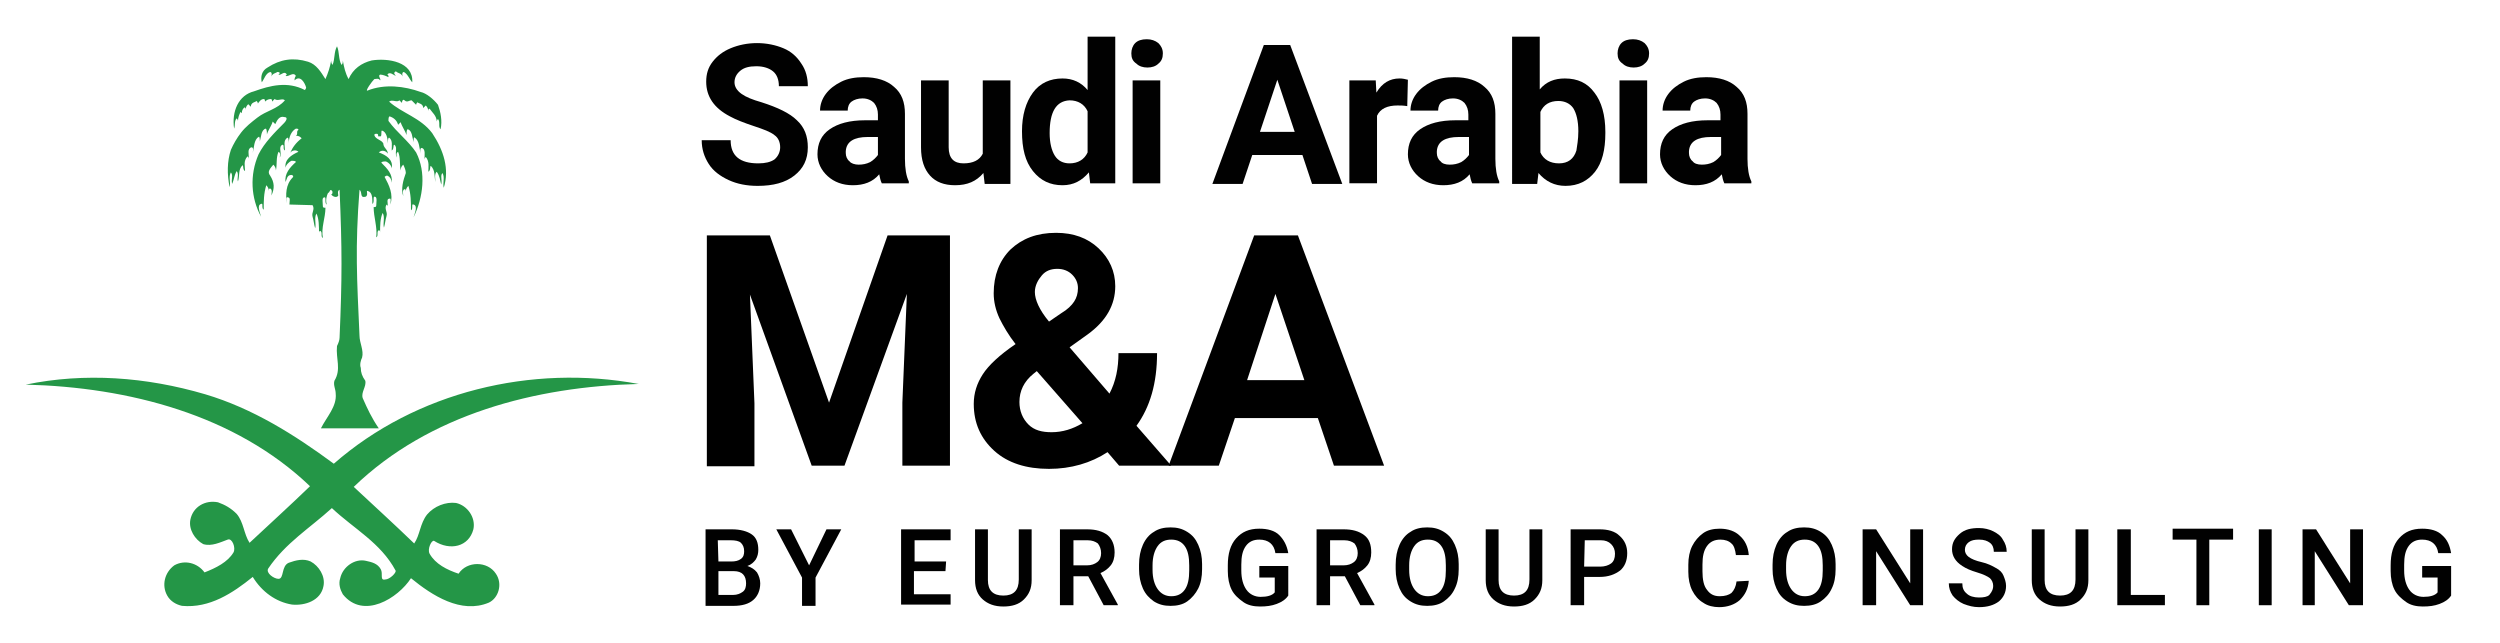 <?xml version="1.0" encoding="utf-8"?>
<!-- Generator: Adobe Illustrator 27.0.0, SVG Export Plug-In . SVG Version: 6.00 Build 0)  -->
<svg version="1.1" id="Layer_1" xmlns="http://www.w3.org/2000/svg" xmlns:xlink="http://www.w3.org/1999/xlink" x="0px" y="0px"
	 viewBox="0 0 388.7 100" style="enable-background:new 0 0 388.7 100;" xml:space="preserve">
<style type="text/css">
	.st0{fill:#010101;}
	.st1{fill:#249647;}
</style>
<g>
	<path class="st0" d="M121.3,22.9c0-0.8-0.3-1.5-0.9-1.9c-0.6-0.5-1.7-0.9-3.2-1.4s-2.8-1-3.7-1.5c-2.5-1.3-3.7-3.1-3.7-5.4
		c0-1.2,0.3-2.2,1-3.1c0.7-0.9,1.6-1.6,2.8-2.1s2.6-0.8,4.1-0.8s2.9,0.3,4.1,0.8s2.1,1.3,2.8,2.4c0.7,1,1,2.2,1,3.5h-4.5
		c0-1-0.3-1.8-0.9-2.3s-1.5-0.8-2.6-0.8s-1.9,0.2-2.5,0.7s-0.9,1.1-0.9,1.8s0.4,1.3,1.1,1.8s1.7,0.9,3.1,1.3
		c2.5,0.8,4.4,1.7,5.5,2.8c1.2,1.1,1.7,2.5,1.7,4.2c0,1.9-0.7,3.3-2.1,4.4s-3.3,1.6-5.7,1.6c-1.7,0-3.2-0.3-4.5-0.9
		s-2.4-1.4-3.1-2.5s-1.1-2.3-1.1-3.7h4.5c0,2.4,1.4,3.6,4.3,3.6c1.1,0,1.9-0.2,2.5-0.6C121,24.3,121.3,23.6,121.3,22.9z"/>
	<path class="st0" d="M137.1,28.5c-0.2-0.4-0.3-0.9-0.4-1.4c-1,1.2-2.4,1.7-4.1,1.7c-1.6,0-2.9-0.5-3.9-1.4s-1.6-2.1-1.6-3.4
		c0-1.7,0.6-3,1.9-3.9s3.1-1.4,5.5-1.4h2v-0.9c0-0.7-0.2-1.3-0.6-1.8c-0.4-0.4-1-0.7-1.8-0.7c-0.7,0-1.3,0.2-1.7,0.5
		s-0.6,0.8-0.6,1.4h-4.3c0-0.9,0.3-1.8,0.9-2.6c0.6-0.8,1.4-1.4,2.4-1.9s2.2-0.7,3.5-0.7c2,0,3.6,0.5,4.7,1.5c1.2,1,1.7,2.4,1.7,4.2
		v7c0,1.5,0.2,2.7,0.6,3.5v0.3C141.3,28.5,137.1,28.5,137.1,28.5z M133.5,25.6c0.6,0,1.2-0.1,1.8-0.4c0.5-0.3,0.9-0.7,1.2-1.1v-2.8
		h-1.6c-2.1,0-3.3,0.7-3.4,2.2v0.3c0,0.5,0.2,1,0.6,1.3C132.3,25.4,132.9,25.6,133.5,25.6z"/>
	<path class="st0" d="M152.9,26.9c-1.1,1.3-2.5,1.9-4.4,1.9c-1.7,0-3-0.5-3.9-1.5s-1.4-2.4-1.4-4.4V12.5h4.3v10.4
		c0,1.7,0.8,2.5,2.3,2.5s2.5-0.5,3-1.5V12.5h4.3v16.1h-4L152.9,26.9z"/>
	<path class="st0" d="M158.9,20.4c0-2.5,0.6-4.5,1.7-6c1.1-1.5,2.7-2.2,4.6-2.2c1.6,0,2.9,0.6,3.9,1.8V5.7h4.3v22.8h-3.9l-0.2-1.7
		c-1.1,1.3-2.4,2-4.1,2c-1.9,0-3.4-0.7-4.6-2.2C159.4,25.1,158.9,23.1,158.9,20.4z M163.2,20.7c0,1.5,0.3,2.7,0.8,3.5
		s1.3,1.2,2.3,1.2c1.3,0,2.3-0.6,2.8-1.7v-6.4c-0.5-1.1-1.5-1.7-2.8-1.7C164.2,15.7,163.2,17.4,163.2,20.7z"/>
	<path class="st0" d="M175.9,8.3c0-0.6,0.2-1.2,0.6-1.6c0.4-0.4,1-0.6,1.8-0.6c0.7,0,1.3,0.2,1.8,0.6c0.4,0.4,0.7,0.9,0.7,1.6
		s-0.2,1.2-0.7,1.6c-0.4,0.4-1,0.6-1.7,0.6s-1.3-0.2-1.7-0.6C176.1,9.5,175.9,9,175.9,8.3z M180.4,28.5h-4.3v-16h4.3V28.5z"/>
	<path class="st0" d="M202.5,24.1h-7.8l-1.5,4.5h-4.7l8-21.6h4.1l8.1,21.6H204L202.5,24.1z M195.9,20.5h5.4l-2.7-8.1L195.9,20.5z"/>
	<path class="st0" d="M218.8,16.5c-0.6-0.1-1.1-0.1-1.5-0.1c-1.6,0-2.7,0.5-3.2,1.6v10.5h-4.3v-16h4.1l0.1,1.9
		c0.9-1.5,2.1-2.2,3.6-2.2c0.5,0,0.9,0.1,1.3,0.2L218.8,16.5z"/>
	<path class="st0" d="M228.9,28.5c-0.2-0.4-0.3-0.9-0.4-1.4c-1,1.2-2.4,1.7-4.1,1.7c-1.6,0-2.9-0.5-3.9-1.4s-1.6-2.1-1.6-3.4
		c0-1.7,0.6-3,1.9-3.9c1.3-0.9,3.1-1.4,5.5-1.4h2v-0.9c0-0.7-0.2-1.3-0.6-1.8c-0.4-0.4-1-0.7-1.8-0.7c-0.7,0-1.3,0.2-1.7,0.5
		s-0.6,0.8-0.6,1.4h-4.3c0-0.9,0.3-1.8,0.9-2.6c0.6-0.8,1.4-1.4,2.4-1.9s2.2-0.7,3.5-0.7c2,0,3.6,0.5,4.7,1.5c1.2,1,1.7,2.4,1.7,4.2
		v7c0,1.5,0.2,2.7,0.6,3.5v0.3C233.1,28.5,228.9,28.5,228.9,28.5z M225.4,25.6c0.6,0,1.2-0.1,1.8-0.4c0.5-0.3,0.9-0.7,1.2-1.1v-2.8
		h-1.6c-2.1,0-3.3,0.7-3.4,2.2v0.3c0,0.5,0.2,1,0.6,1.3C224.2,25.4,224.7,25.6,225.4,25.6z"/>
	<path class="st0" d="M249.6,20.7c0,2.6-0.5,4.6-1.6,6s-2.6,2.2-4.6,2.2c-1.7,0-3.1-0.7-4.2-2l-0.2,1.7h-3.9V5.7h4.3v8.2
		c1-1.2,2.3-1.7,3.9-1.7c2,0,3.5,0.7,4.6,2.2c1.1,1.4,1.7,3.5,1.7,6.1V20.7z M245.4,20.4c0-1.6-0.3-2.8-0.8-3.6
		c-0.5-0.7-1.3-1.1-2.3-1.1c-1.4,0-2.3,0.6-2.8,1.7v6.3c0.5,1.1,1.5,1.7,2.9,1.7s2.3-0.7,2.7-2C245.2,22.7,245.4,21.7,245.4,20.4z"
		/>
	<path class="st0" d="M251.5,8.3c0-0.6,0.2-1.2,0.6-1.6c0.4-0.4,1-0.6,1.8-0.6c0.7,0,1.3,0.2,1.8,0.6c0.4,0.4,0.7,0.9,0.7,1.6
		s-0.2,1.2-0.7,1.6c-0.4,0.4-1,0.6-1.7,0.6s-1.3-0.2-1.7-0.6C251.7,9.5,251.5,9,251.5,8.3z M256.1,28.5h-4.3v-16h4.3V28.5z"/>
	<path class="st0" d="M268.1,28.5c-0.2-0.4-0.3-0.9-0.4-1.4c-1,1.2-2.4,1.7-4.1,1.7c-1.6,0-2.9-0.5-3.9-1.4s-1.6-2.1-1.6-3.4
		c0-1.7,0.6-3,1.9-3.9s3.1-1.4,5.5-1.4h2v-0.9c0-0.7-0.2-1.3-0.6-1.8c-0.4-0.4-1-0.7-1.8-0.7c-0.7,0-1.3,0.2-1.7,0.5
		c-0.4,0.3-0.6,0.8-0.6,1.4h-4.3c0-0.9,0.3-1.8,0.9-2.6s1.4-1.4,2.4-1.9s2.2-0.7,3.5-0.7c2,0,3.6,0.5,4.7,1.5c1.2,1,1.7,2.4,1.7,4.2
		v7c0,1.5,0.2,2.7,0.6,3.5v0.3C272.3,28.5,268.1,28.5,268.1,28.5z M264.6,25.6c0.6,0,1.2-0.1,1.8-0.4c0.5-0.3,0.9-0.7,1.2-1.1v-2.8
		H266c-2.1,0-3.3,0.7-3.4,2.2v0.3c0,0.5,0.2,1,0.6,1.3C263.4,25.4,263.9,25.6,264.6,25.6z"/>
</g>
<g>
	<path class="st0" d="M109.7,94.1V82.3h4.1c1.3,0,2.4,0.3,3.1,0.8s1,1.3,1,2.4c0,0.5-0.1,1-0.4,1.5c-0.3,0.4-0.7,0.8-1.3,1
		c0.6,0.2,1.1,0.5,1.5,1c0.3,0.5,0.5,1.1,0.5,1.7c0,1.1-0.4,2-1.1,2.6s-1.7,0.9-3.1,0.9h-4.3V94.1z M111.7,87.3h2
		c0.6,0,1.1-0.1,1.5-0.4s0.5-0.7,0.5-1.2c0-0.6-0.2-1-0.5-1.3s-0.9-0.4-1.6-0.4h-2L111.7,87.3L111.7,87.3z M111.7,88.8v3.7h2.3
		c0.6,0,1.1-0.2,1.5-0.5s0.5-0.8,0.5-1.3c0-1.2-0.6-1.9-1.9-1.9C114.1,88.8,111.7,88.8,111.7,88.8z"/>
	<path class="st0" d="M125.8,87.9l2.7-5.6h2.3l-4,7.5v4.4h-2.1v-4.4l-4-7.5h2.3L125.8,87.9z"/>
	<path class="st0" d="M147,88.8h-4.9v3.6h5.7V94h-7.7V82.3h7.7V84h-5.6v3.3h4.9L147,88.8L147,88.8z"/>
	<path class="st0" d="M160.4,82.3v7.9c0,1.3-0.4,2.2-1.2,3s-1.9,1.1-3.2,1.1c-1.4,0-2.4-0.4-3.2-1.1s-1.2-1.7-1.2-3v-7.9h2v7.9
		c0,0.8,0.2,1.4,0.6,1.8s1,0.6,1.8,0.6c1.6,0,2.4-0.8,2.4-2.5v-7.8H160.4z"/>
	<path class="st0" d="M169.2,89.6h-2.3v4.5h-2.1V82.3h4.2c1.4,0,2.4,0.3,3.2,0.9c0.7,0.6,1.1,1.5,1.1,2.7c0,0.8-0.2,1.5-0.6,2
		c-0.4,0.5-0.9,0.9-1.6,1.2l2.7,4.9v0.1h-2.2L169.2,89.6z M166.9,87.9h2.1c0.7,0,1.2-0.2,1.6-0.5c0.4-0.3,0.6-0.8,0.6-1.4
		s-0.2-1.1-0.5-1.5c-0.4-0.3-0.9-0.5-1.6-0.5h-2.2L166.9,87.9L166.9,87.9z"/>
	<path class="st0" d="M186.9,88.5c0,1.2-0.2,2.2-0.6,3s-1,1.5-1.7,2s-1.6,0.7-2.6,0.7s-1.8-0.2-2.6-0.7c-0.7-0.5-1.3-1.1-1.7-2
		s-0.6-1.9-0.6-3v-0.7c0-1.2,0.2-2.2,0.6-3.1c0.4-0.9,1-1.6,1.7-2c0.7-0.5,1.6-0.7,2.6-0.7s1.8,0.2,2.6,0.7s1.3,1.1,1.7,2
		s0.6,1.9,0.6,3V88.5z M184.9,87.9c0-1.3-0.2-2.3-0.7-3s-1.2-1-2.1-1c-0.9,0-1.6,0.3-2.1,1s-0.8,1.7-0.8,3v0.7c0,1.3,0.3,2.3,0.8,3
		s1.2,1.1,2.1,1.1c0.9,0,1.6-0.3,2.1-1s0.7-1.7,0.7-3V87.9z"/>
	<path class="st0" d="M200.3,92.6c-0.4,0.6-1,1-1.8,1.3s-1.6,0.4-2.6,0.4s-1.9-0.2-2.6-0.7s-1.4-1.1-1.8-1.9s-0.6-1.8-0.6-2.9v-0.9
		c0-1.8,0.4-3.2,1.3-4.2c0.9-1,2-1.5,3.6-1.5c1.3,0,2.4,0.3,3.1,1s1.2,1.6,1.4,2.8h-2c-0.2-1.4-1.1-2.1-2.5-2.1
		c-0.9,0-1.6,0.3-2.1,1s-0.7,1.6-0.7,2.9v0.9c0,1.3,0.3,2.3,0.8,3s1.3,1.1,2.2,1.1c1,0,1.8-0.2,2.2-0.7v-2.3h-2.4V88h4.5L200.3,92.6
		L200.3,92.6z"/>
	<path class="st0" d="M209.1,89.6h-2.3v4.5h-2.1V82.3h4.2c1.4,0,2.4,0.3,3.2,0.9s1.1,1.5,1.1,2.7c0,0.8-0.2,1.5-0.6,2
		c-0.4,0.5-0.9,0.9-1.6,1.2l2.7,4.9v0.1h-2.2L209.1,89.6z M206.8,87.9h2.1c0.7,0,1.2-0.2,1.6-0.5c0.4-0.3,0.6-0.8,0.6-1.4
		s-0.2-1.1-0.5-1.5c-0.4-0.3-0.9-0.5-1.6-0.5h-2.2L206.8,87.9L206.8,87.9z"/>
	<path class="st0" d="M226.8,88.5c0,1.2-0.2,2.2-0.6,3c-0.4,0.9-1,1.5-1.7,2s-1.6,0.7-2.6,0.7s-1.8-0.2-2.6-0.7s-1.3-1.1-1.7-2
		s-0.6-1.9-0.6-3v-0.7c0-1.2,0.2-2.2,0.6-3.1c0.4-0.9,1-1.6,1.7-2c0.7-0.5,1.6-0.7,2.6-0.7s1.8,0.2,2.6,0.7s1.3,1.1,1.7,2
		s0.6,1.9,0.6,3V88.5z M224.8,87.9c0-1.3-0.2-2.3-0.7-3s-1.2-1-2.1-1c-0.9,0-1.6,0.3-2.1,1s-0.8,1.7-0.8,3v0.7c0,1.3,0.3,2.3,0.8,3
		s1.2,1.1,2.1,1.1c0.9,0,1.6-0.3,2.1-1s0.7-1.7,0.7-3V87.9z"/>
	<path class="st0" d="M239.8,82.3v7.9c0,1.3-0.4,2.2-1.2,3s-1.9,1.1-3.2,1.1c-1.4,0-2.4-0.4-3.2-1.1s-1.2-1.7-1.2-3v-7.9h2v7.9
		c0,0.8,0.2,1.4,0.6,1.8s1,0.6,1.8,0.6c1.6,0,2.4-0.8,2.4-2.5v-7.8H239.8z"/>
	<path class="st0" d="M246.3,89.7v4.4h-2.1V82.3h4.5c1.3,0,2.4,0.3,3.1,1c0.8,0.7,1.2,1.6,1.2,2.7c0,1.2-0.4,2.1-1.1,2.7
		c-0.8,0.6-1.8,1-3.2,1H246.3z M246.3,88.1h2.5c0.7,0,1.3-0.2,1.7-0.5s0.6-0.8,0.6-1.5c0-0.6-0.2-1.1-0.6-1.5s-0.9-0.6-1.6-0.6h-2.5
		L246.3,88.1L246.3,88.1z"/>
	<path class="st0" d="M271.9,90.3c-0.1,1.3-0.6,2.2-1.4,3c-0.8,0.7-1.9,1.1-3.2,1.1c-0.9,0-1.8-0.2-2.5-0.7
		c-0.7-0.4-1.3-1.1-1.7-1.9c-0.4-0.8-0.6-1.8-0.6-2.9v-1.1c0-1.1,0.2-2.1,0.6-2.9s1-1.5,1.7-2s1.6-0.7,2.6-0.7
		c1.3,0,2.4,0.4,3.1,1.1c0.8,0.7,1.3,1.7,1.4,3h-2c-0.1-0.8-0.3-1.5-0.7-1.8c-0.4-0.4-1-0.6-1.7-0.6c-0.9,0-1.6,0.3-2.1,1
		s-0.7,1.6-0.7,2.9v1c0,1.3,0.2,2.3,0.7,2.9c0.5,0.7,1.1,1,2,1c0.8,0,1.4-0.2,1.8-0.5c0.4-0.4,0.7-1,0.8-1.8L271.9,90.3L271.9,90.3z
		"/>
	<path class="st0" d="M285.4,88.5c0,1.2-0.2,2.2-0.6,3c-0.4,0.9-1,1.5-1.7,2s-1.6,0.7-2.6,0.7s-1.8-0.2-2.6-0.7
		c-0.8-0.5-1.3-1.1-1.7-2c-0.4-0.9-0.6-1.9-0.6-3v-0.7c0-1.2,0.2-2.2,0.6-3.1s1-1.6,1.7-2c0.7-0.5,1.6-0.7,2.6-0.7s1.8,0.2,2.6,0.7
		s1.3,1.1,1.7,2c0.4,0.9,0.6,1.9,0.6,3V88.5z M283.4,87.9c0-1.3-0.2-2.3-0.7-3s-1.2-1-2.1-1s-1.6,0.3-2.1,1s-0.8,1.7-0.8,3v0.7
		c0,1.3,0.3,2.3,0.8,3s1.2,1.1,2.1,1.1s1.6-0.3,2.1-1s0.7-1.7,0.7-3V87.9z"/>
	<path class="st0" d="M299.1,94.1H297l-5.3-8.4v8.4h-2.1V82.3h2.1l5.3,8.4v-8.4h2v11.8H299.1z"/>
	<path class="st0" d="M309.9,91.1c0-0.5-0.2-0.9-0.5-1.2c-0.4-0.3-1-0.6-2-0.9s-1.7-0.6-2.3-1c-1.1-0.7-1.6-1.6-1.6-2.6
		s0.4-1.7,1.2-2.4s1.8-0.9,3-0.9c0.8,0,1.6,0.2,2.2,0.5s1.2,0.7,1.5,1.3c0.4,0.6,0.6,1.2,0.6,1.9h-2c0-0.6-0.2-1.1-0.6-1.4
		s-0.9-0.5-1.7-0.5c-0.7,0-1.2,0.1-1.6,0.4s-0.6,0.7-0.6,1.2c0,0.4,0.2,0.8,0.6,1.1c0.4,0.3,1.1,0.6,2,0.8s1.7,0.6,2.2,0.9
		c0.6,0.3,1,0.7,1.2,1.2s0.4,1,0.4,1.6c0,1-0.4,1.8-1.1,2.4c-0.8,0.6-1.8,0.9-3.1,0.9c-0.9,0-1.6-0.2-2.4-0.5
		c-0.7-0.3-1.3-0.8-1.7-1.3c-0.4-0.6-0.6-1.2-0.6-1.9h2.1c0,0.7,0.2,1.2,0.7,1.6c0.4,0.4,1.1,0.6,1.9,0.6c0.7,0,1.3-0.1,1.6-0.4
		C309.8,91.9,309.9,91.5,309.9,91.1z"/>
	<path class="st0" d="M324.7,82.3v7.9c0,1.3-0.4,2.2-1.2,3s-1.9,1.1-3.2,1.1c-1.4,0-2.4-0.4-3.2-1.1c-0.8-0.7-1.2-1.7-1.2-3v-7.9h2
		v7.9c0,0.8,0.2,1.4,0.6,1.8s1,0.6,1.8,0.6c1.6,0,2.4-0.8,2.4-2.5v-7.8H324.7z"/>
	<path class="st0" d="M331.2,92.5h5.4v1.6h-7.4V82.3h2.1v10.2H331.2z"/>
	<path class="st0" d="M347.2,83.9h-3.7v10.2h-2V83.9h-3.7v-1.7h9.4L347.2,83.9L347.2,83.9z"/>
	<path class="st0" d="M353.2,94.1h-2V82.3h2V94.1z"/>
	<path class="st0" d="M367.3,94.1h-2.1l-5.3-8.4v8.4H358V82.3h2.1l5.3,8.4v-8.4h2v11.8H367.3z"/>
	<path class="st0" d="M381.1,92.6c-0.4,0.6-1,1-1.8,1.3s-1.6,0.4-2.6,0.4s-1.9-0.2-2.6-0.7s-1.4-1.1-1.8-1.9s-0.6-1.8-0.6-2.9v-0.9
		c0-1.8,0.4-3.2,1.3-4.2s2-1.5,3.6-1.5c1.3,0,2.4,0.3,3.1,1c0.8,0.7,1.2,1.6,1.4,2.8h-2c-0.2-1.4-1.1-2.1-2.5-2.1
		c-0.9,0-1.6,0.3-2.1,1s-0.7,1.6-0.7,2.9v0.9c0,1.3,0.3,2.3,0.8,3s1.3,1.1,2.2,1.1c1,0,1.8-0.2,2.2-0.7v-2.3h-2.4V88h4.5V92.6z"/>
</g>
<g>
	<path class="st1" d="M42,27.3c0.7,1.1,0.7,2,0.2,3.1c0-0.4,0.2-0.9-0.2-1.1c-0.2,0-0.2,0.2-0.2,0.4c0-0.4-0.2-0.7-0.4-0.9
		C41,30.1,41,31.3,41,32.6c-0.4-0.2,0-1.1-0.4-0.9c-0.7,0.2-0.2,1.3,0,2c-1.6-2.9-1.8-6.5-0.4-9.7c0.9-1.8,2.5-3.4,4-4.9
		c0.2-0.2,0.7-0.9,0-0.9c-0.7-0.2-1.1,0.4-1.4,1.1c-0.2-0.2-0.2-0.2-0.4-0.4c-0.2,0.7-0.7,1.3-0.9,2c0-0.2,0-0.9-0.2-0.9
		c-0.7,0.2-0.7,1.3-0.9,2c0-0.2,0-0.9-0.2-0.7c-0.7,0.4-0.7,1.6-0.9,2.5c0-0.2,0.2-0.9-0.2-0.9c-0.7,0.2-0.4,1.1-0.4,1.8
		c0-0.2-0.2-0.4-0.2-0.4c-0.7,0.7-0.4,1.6-0.4,2.3c-0.4-0.2-0.2-0.9-0.4-0.9c-0.7,0.7-0.4,1.6-0.7,2.5c-0.2-0.4,0.2-1.1-0.2-1.6
		c-0.4,0.7-0.4,1.3-0.7,2c-0.2-0.7,0.2-1.3-0.2-1.8c-0.4,0.7,0,1.6-0.2,2.3c-0.4-2-0.4-4,0.2-5.8c0.4-0.9,0.9-1.8,1.6-2.7
		c0.7-0.9,1.6-1.6,2.5-2.3c1.4-1.1,3.1-1.3,4.3-2.7c-0.4-0.4-1.1,0.2-1.6-0.2c-0.2,0.2-0.2,0.2-0.4,0.4c0-0.2,0-0.4-0.2-0.4
		c-0.4,0-0.7,0.2-0.9,0.4c0-0.2,0-0.4-0.2-0.4c-0.4,0-0.7,0.4-0.9,0.7c0-0.2-0.2-0.4-0.2-0.4c-0.2,0.2-0.9,0.2-0.9,0.9
		c-0.2-0.2-0.2-0.2-0.4-0.4c-0.2,0.2-0.4,0.4-0.4,0.9c0-0.2,0-0.4-0.2-0.4c-0.2,0.2-0.4,0.4-0.4,0.9l-0.2-0.2
		c-0.2,0.4-0.4,0.9-0.4,1.4c0-0.2-0.2-0.4-0.2-0.4c-0.4,0.4-0.2,1.1-0.4,1.6c-0.4-2.7,0.7-5.2,3.1-5.8c2.5-0.9,5.2-1.6,7.9-0.2
		c0,0,0.2-0.2,0.2-0.4c-0.2-0.7-0.9-2-1.8-1.1c0-0.2,0-0.4,0.2-0.7c-0.4-0.7-1.1,0.2-1.6,0l0.2-0.2c-0.4-0.7-0.9,0.2-1.3,0l0.2-0.2
		c0-0.2-0.2-0.2-0.4-0.2c-0.2,0.2-0.9,0.2-0.9,0.9c0-0.2,0.2-0.9-0.2-0.9c-0.7,0.2-0.9,1.1-1.3,1.6c-0.2-0.9,0-1.8,0.9-2.3
		c2-1.3,4-1.6,6.3-0.9c1.3,0.4,2,1.6,2.7,2.7c0.4-0.9,0.7-1.8,0.9-2.9c0,0.2,0,0.4,0.2,0.7c0.4-0.9,0.2-2,0.7-2.9
		c0.4,0.9,0.2,2,0.7,2.9c0.2-0.2,0.2-0.4,0.2-0.7c0.2,1.1,0.4,2,0.9,2.9c0.7-1.6,2-2.5,3.6-2.9c2.5-0.4,6.5,0.2,6.3,3.4
		c-0.4-0.4-0.7-1.3-1.3-1.6c-0.4,0-0.2,0.7-0.2,0.9c0-0.7-0.7-0.7-0.9-0.9s-0.4,0-0.4,0.2s0.2,0.2,0.2,0.4c-0.4-0.2-0.9-0.7-1.3-0.2
		c0.2,0,0.2,0.2,0.2,0.4c-0.4-0.2-0.9-0.4-1.3-0.4c-0.4,0.2,0.2,0.7,0,0.9c-0.2-0.4-0.7-0.2-0.9-0.2c-0.4,0.4-1.4,1.8-1.1,1.8
		c2.7-1.1,5.8-0.7,8.3,0.2c0.9,0.2,2,1.1,2.7,2c0.4,1.1,0.7,2.5,0.4,3.8c-0.4-0.4,0-1.1-0.4-1.6c0,0-0.2,0.2-0.2,0.4
		c0-0.9-0.7-1.4-1.1-2c-0.2,0-0.2,0.2-0.2,0.4c0-0.4-0.2-0.7-0.4-0.9c-0.2,0.2-0.2,0.2-0.4,0.4c0-0.7-0.7-0.7-0.9-0.9
		c0,0-0.2,0.2-0.2,0.4c-0.2-0.2-0.4-0.4-0.7-0.7c-0.4,0-0.7,0.4-1.1,0c-0.2-0.2-0.4,0-0.4,0.4c-0.2-0.2-0.2-0.2-0.4-0.4
		c-0.4,0.4-1.1-0.2-1.6,0.2c2,1.8,4.9,2.5,6.7,4.9c1.8,2.7,2.7,5.6,1.8,8.5c-0.2-0.7,0.2-1.6-0.2-2.3c-0.4,0.4,0,1.1-0.2,1.8
		c-0.2-0.7-0.2-1.3-0.7-2c-0.4,0.4-0.2,1.1-0.2,1.6c-0.2-0.9,0-1.8-0.7-2.5c-0.2,0,0,0.7-0.4,0.9c0-0.7,0.2-1.6-0.4-2.3
		c0,0-0.2,0.2-0.2,0.4c0-0.7,0.2-1.6-0.4-1.8c-0.4,0-0.2,0.7-0.2,0.9c-0.2-0.9-0.2-2-0.9-2.5c-0.2-0.2-0.2,0.4-0.2,0.7
		c-0.2-0.7-0.2-1.8-0.9-2c-0.2,0-0.2,0.7-0.2,0.9c-0.2-0.7-0.7-1.3-0.9-2c-0.2,0.2-0.2,0.2-0.4,0.4c-0.2-0.7-0.7-1.1-1.3-1.3
		c-0.2,0-0.2,0.4-0.2,0.7c1.3,1.8,3.1,3.1,4.3,4.9c1.6,3.1,1.1,7-0.4,10.1c0.2-0.7,0.7-1.8,0-2c-0.4-0.2,0,0.7-0.4,0.9
		c0-1.3,0-2.5-0.4-3.8c-0.2,0.2-0.4,0.4-0.4,0.9c0-0.2,0-0.4-0.2-0.4c-0.4,0.2-0.2,0.7-0.2,1.1c-0.4-1.1,0-2.5,0.4-3.6
		c0-0.4-0.2-0.9-0.4-1.3c-0.2,0.2-0.4,0.4-0.4,0.9c-0.2-0.9,0-2-0.4-2.9c-0.4,0.2-0.2,0.7-0.2,0.9c-0.4-0.7,0.2-1.6-0.4-2
		c-0.2,0,0,0.7-0.4,0.9c0-0.7,0.2-1.6-0.4-2c-0.2,0-0.2,0.7-0.2,0.9c0-0.7-0.2-1.8-0.9-2c-0.2,0,0,0.7-0.2,0.9c0,0-0.2,0-0.4,0
		c0-0.2,0-0.4-0.2-0.4s-0.4,0-0.4,0.2c0.2,0.7,1.1,0.7,1.4,1.3c0,0.7,0.7,0.9,0.7,1.6c-0.2-0.4-0.9-0.7-1.4-0.2
		c1.1,0.4,2.3,1.1,2,2.5c0-0.4-0.4-0.9-0.9-1.1c-0.2,0-0.7,0-0.7,0.2c0.9,0.9,1.8,1.8,1.6,3.1c0-0.4-0.2-0.9-0.7-1.1
		c-0.2,0-0.4,0.2-0.4,0.2c0.7,1.3,1.4,2.7,0.9,4.3c0-0.4,0.2-1.1-0.2-0.9c-0.4,0-0.2,0.7-0.2,1.1l-0.2-0.2c-0.4,0.7,0.2,1.1,0,1.8
		s-0.2,1.1-0.4,1.8c-0.2-0.7,0.2-1.6-0.2-2.3c-0.4,0.9-0.4,2-0.4,3.1c0-0.2,0-0.4-0.2-0.4c-0.4,0.2,0,0.9-0.4,1.1
		c0.2-1.6-0.4-3.1-0.4-4.7c0.2,0,0.4,0,0.4-0.2c0-0.4,0.2-1.4-0.2-1.4c-0.4-0.2,0,0.9-0.4,1.1c0-0.9,0-1.8-0.7-2
		c-0.4-0.2,0.2,0.7-0.4,0.9c-0.9,0.2-0.4-0.7-0.9-1.1c-0.7,9-0.4,13.8,0,22.7c0,1.1,0.7,2.3,0.4,3.4c-0.2,0.4-0.4,1.1-0.2,1.6
		c0,0.7,0.2,1.3,0.7,2c0.2,0.9-0.7,1.8-0.4,2.7c0.7,1.6,1.4,3.1,2.5,4.7c-2.9,0-6.1,0-9,0c0.9-1.8,2.5-3.4,2.3-5.4
		c0-0.7-0.4-1.3-0.2-2c1.1-1.8,0.2-3.4,0.4-5.4c0.2-0.4,0.4-0.9,0.4-1.3c0.4-9.2,0.4-13.8,0-23c-0.4,0.2-0.2,0.7-0.2,0.9
		c-0.2,0.4-0.9,0.2-1.1-0.2c0.2,0,0.2-0.2,0.2-0.4C51.3,29.1,51.3,30,51,30c-0.2,0.4-0.4,1.1-0.2,1.8c-0.4-0.2,0-1.3-0.4-1.1
		c-0.4,0-0.2,0.9-0.2,1.4c0,0.2,0.2,0.2,0.4,0.2c0,1.6-0.7,3.1-0.4,4.7c-0.4-0.2,0-0.9-0.4-1.1c-0.2,0-0.2,0.2-0.2,0.4
		c0-1.1,0-2.3-0.4-3.1c-0.4,0.7,0,1.6-0.2,2.3c-0.2-0.7-0.2-1.1-0.4-1.8s0.4-1.1,0-1.8L45,31.8c0-0.4,0.2-1.1-0.2-1.1
		c-0.4-0.2-0.2,0.4-0.2,0.9c-0.2-1.3-0.2-2.9,0.9-4c0.2-0.2,0-0.4-0.2-0.4c-0.7,0-0.7,0.7-0.9,1.1C44.2,27,45.1,26,46,25.2
		c0-0.2-0.4-0.2-0.7-0.2c-0.4,0.2-0.9,0.7-0.9,1.1c-0.2-1.3,0.9-2,2-2.5c-0.4-0.4-1.1-0.2-1.3,0.2c0.4-0.9,0.9-1.6,1.8-2.3
		c-0.2-0.2-0.4-0.4-0.9-0.4c0.4-0.2,0-0.7,0.4-0.9c0-0.2-0.2-0.2-0.4-0.2c-0.7,0.4-1.1,1.3-1.1,2.3c0-0.2,0-0.9-0.2-0.9
		c-0.7,0.4-0.4,1.3-0.4,2c-0.4-0.2,0-0.9-0.4-0.9c-0.7,0.4,0,1.3-0.4,2c0-0.2,0.2-0.7-0.2-0.9c-0.4,0.9-0.2,2-0.4,2.9
		c0-0.4-0.2-0.7-0.4-0.9C42,26.2,41.5,26.7,42,27.3L42,27.3z"/>
	<path class="st1" d="M31.9,61.3c7.4,2.2,13.9,6.3,20,10.8c12.8-11.2,30.8-15.5,47.4-12.4c-16,0.4-32.6,4.7-44.3,16
		c3.1,2.9,6.3,5.8,9.4,8.8c0.9-1.3,0.9-3.1,2-4.5c1.1-1.3,2.9-2,4.5-1.8c1.8,0.4,3.1,2.3,2.7,4.1c-0.7,2.7-3.6,3.4-6.1,1.8
		c-0.4-0.2-1.1,1.3-0.7,2c0.9,1.6,2.7,2.5,4.5,3.1c1.3-2,4.5-2,5.8,0c1.1,1.6,0.4,3.8-1.1,4.5c-4.3,1.8-8.8-1.1-12.1-3.8
		c-2,3.1-7.4,6.5-10.6,2.5c-0.4-0.7-0.7-1.6-0.4-2.5c0.4-1.8,2.3-3.1,4-2.7c0.9,0.2,1.8,0.4,2.3,1.3c0.4,0.7-0.2,1.8,0.7,1.6
		c0.7,0,1.8-1.1,1.6-1.4c-2.3-4.3-6.5-6.5-9.9-9.7c-3.4,3.1-7.2,5.4-9.9,9.4c-0.4,0.7,0.9,1.6,1.6,1.6c0.9,0,0.4-2,1.6-2.5
		c1.1-0.4,2.3-0.7,3.4-0.2c1.3,0.7,2.3,2.3,2,3.8c-0.4,2.3-2.9,3.1-4.9,2.9c-2.5-0.4-4.7-2-6.1-4.3c-3.1,2.5-6.7,4.9-11,4.5
		c-0.9-0.2-1.8-0.7-2.3-1.6c-0.9-1.6-0.4-3.6,1.1-4.7c1.6-0.9,3.6-0.4,4.7,1.1c1.8-0.7,3.6-1.6,4.5-3.1c0.4-0.7-0.2-2.3-0.9-2
		c-1.1,0.4-2.5,1.1-3.8,0.7c-1.3-0.7-2.3-2.3-2-3.8c0.4-2,2.3-3.1,4.3-2.7c1.1,0.4,2,0.9,2.9,1.8c1.1,1.3,1.1,3.1,2,4.5
		c3.1-2.9,6.3-5.8,9.4-8.8C36.6,64.5,20,60.2,4,59.8C13.2,57.9,22.7,58.6,31.9,61.3L31.9,61.3z"/>
</g>
<g>
	<path d="M119.7,36.6l9.2,26l9.1-26h9.7v35.8h-7.4v-9.8l0.7-16.9l-9.7,26.7h-5.1l-9.6-26.6l0.7,16.9v9.8h-7.4V36.6H119.7z"/>
	<path d="M151.4,62.8c0-1.7,0.5-3.2,1.4-4.6s2.6-3,5.1-4.7c-1.1-1.4-1.9-2.8-2.5-4c-0.6-1.3-0.9-2.6-0.9-3.9c0-2.8,0.9-5.1,2.6-6.8
		c1.8-1.7,4.1-2.6,7.1-2.6c2.7,0,4.9,0.8,6.6,2.4c1.7,1.6,2.6,3.6,2.6,5.9c0,2.9-1.4,5.4-4.3,7.5l-2.8,2l6.2,7.2
		c1-1.9,1.4-4,1.4-6.3h6c0,4.7-1.1,8.4-3.2,11.3l5.4,6.2h-8.1l-1.8-2.1c-2.6,1.7-5.7,2.6-9.1,2.6c-3.5,0-6.4-0.9-8.5-2.8
		C152.5,68.2,151.4,65.8,151.4,62.8z M163.5,67.2c1.7,0,3.3-0.5,4.8-1.4l-7.1-8.1l-0.5,0.4c-1.5,1.2-2.2,2.7-2.2,4.4
		c0,1.4,0.5,2.6,1.4,3.5S162,67.2,163.5,67.2z M160.9,45.4c0,1.2,0.7,2.8,2.2,4.6l1.9-1.3c1-0.6,1.6-1.2,2-1.8s0.6-1.3,0.6-2.1
		s-0.3-1.5-0.9-2.1c-0.6-0.6-1.4-0.9-2.3-0.9c-1,0-1.8,0.3-2.4,1S160.9,44.4,160.9,45.4z"/>
	<path d="M204.9,65h-12.9l-2.5,7.4h-7.8L195,36.6h6.8l13.4,35.8h-7.8L204.9,65z M193.9,59.1h8.9l-4.5-13.4L193.9,59.1z"/>
</g>
</svg>
